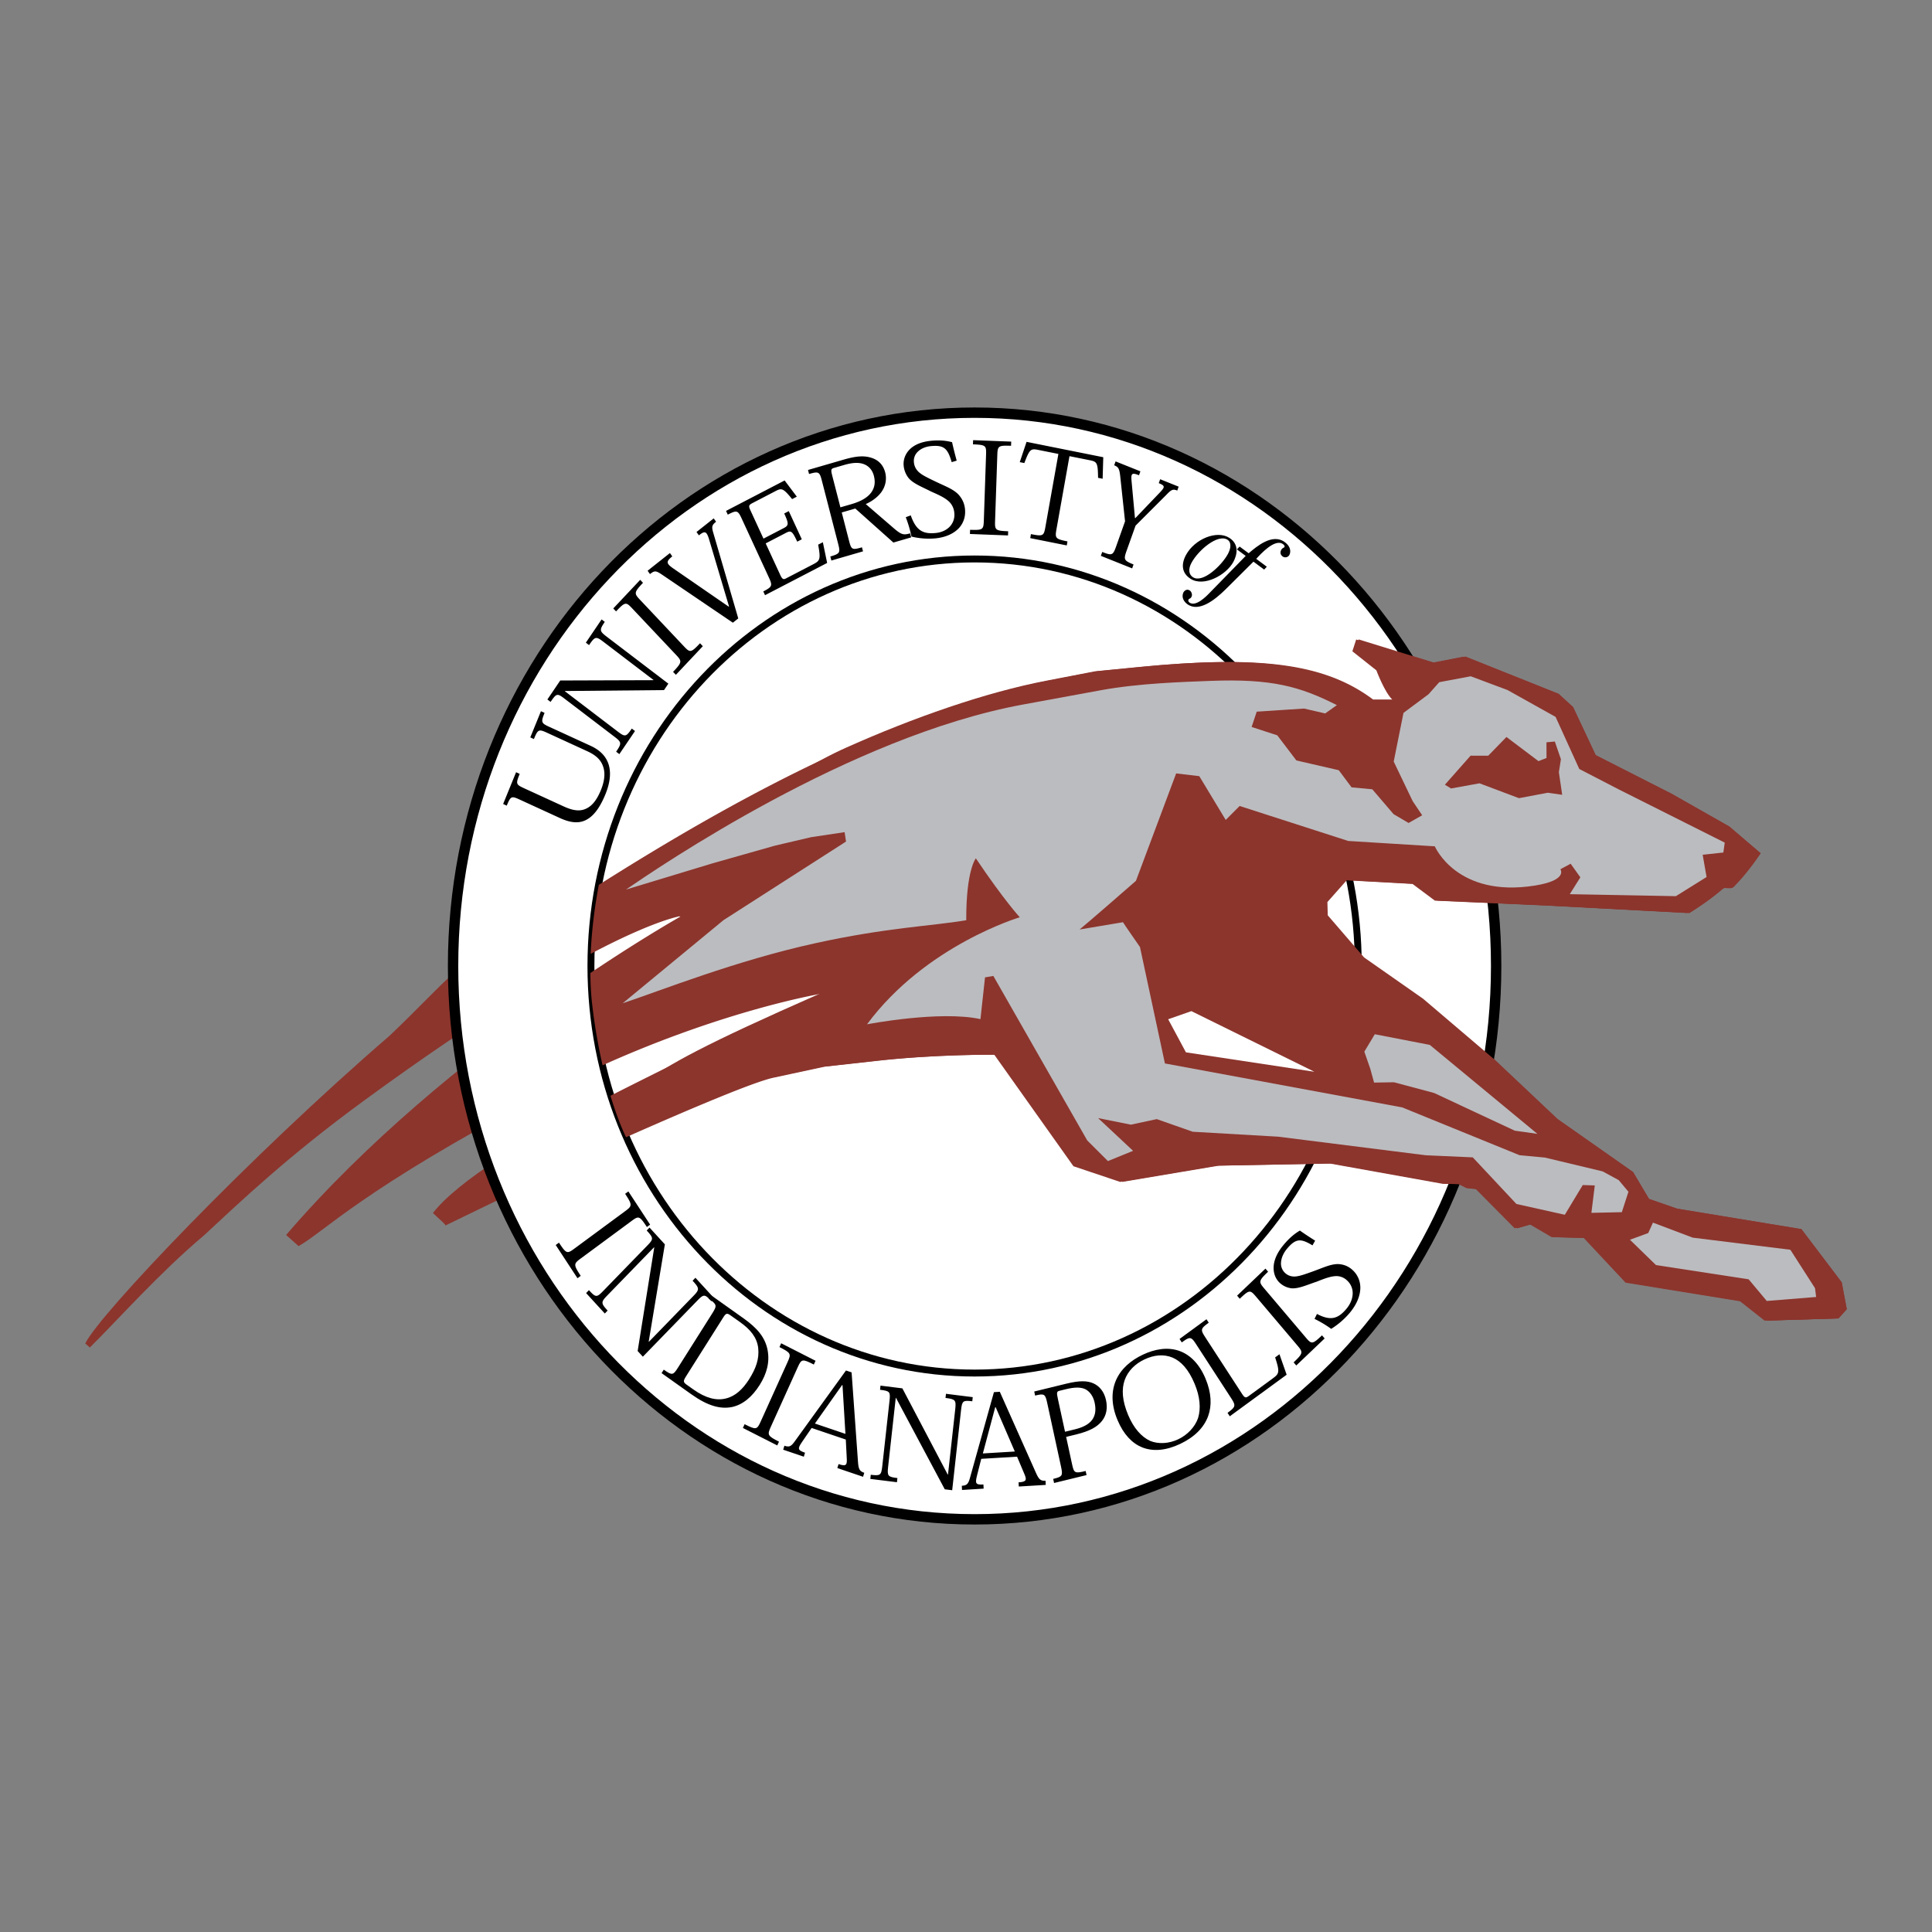 <svg xmlns="http://www.w3.org/2000/svg" width="2500" height="2500" viewBox="0 0 192.756 192.756"><rect x="0" y="0" width="192.756" height="192.756" fill="#808080" stroke="none"/><path fill-rule="evenodd" clip-rule="evenodd" fill="#fff" fill-opacity="0" d="M0 0h192.756v192.756H0V0z"/><path d="M104.643 67.906l4.848-.935 4.311-.423c12.336-1.211 18.555-.229 23.215 3.259l2.154-.001c-.777-.722-1.605-2.935-1.605-2.935l-2.395-1.897.379-1.178 7.543 2.33 3.123-.611 9.287 3.71 1.445 1.322 2.256 4.796 7.578 3.854 5.756 3.268 3.119 2.664s-1.201 1.854-2.676 3.336c-.352.352-.752-.095-1.152.255-1.457 1.264-3.277 2.367-3.277 2.367l-14.125-.748-11.02-.485-2.238-1.669-6.793-.372-1.939 2.19.035 1.319 3.623 4.202 5.889 4.122 7.078 6.027 6.334 5.975 7.537 5.291 1.592 2.68 2.809.973 12.393 2.039 4.023 5.311.504 2.678-.826.922-7.131.215-2.453-1.932-11.416-1.855-4.182-4.467-3.197-.072-2.225-1.303-1.463.42-3.877-3.914-.922-.086-.795-.408-1.594-.033-11.244-2.02-11.307.213-9.625 1.619-4.652-1.566-7.898-11.121s-5.817-.064-11.871.609l-5.298.588-5.108 1.1c-4.64.998-32.739 14.744-32.739 14.744s.495.33-1.239-1.25c4.894-6.311 27.356-16.832 38.846-21.891 0 0-12.783 2.088-28.181 10.209-17.694 9.328-21.455 13.514-24.067 14.986l-1.244-1.113c16.19-18.84 39.466-31.83 39.466-31.83s-7.939 1.032-31.817 18.515c-7.533 5.512-12.289 10.064-15.86 13.371-4.383 3.682-8.599 8.432-11.372 11.172 0 0 0-.002-.457-.404 1.377-2.871 16.304-18.574 30.391-30.727 6.804-6.512 4.542-5.297 15.509-13.053 5.046-3.569 17.35-9.913 30.312-15.694 6.635-2.963 13.79-5.474 19.925-6.658z" fill-rule="evenodd" clip-rule="evenodd" fill="#8c352d"/><path fill-rule="evenodd" clip-rule="evenodd" d="M150.299 73.529l3.195 2.41.803-.315-.006-1.564.836-.079.605 1.764-.203 1.297.33 2.255-1.441-.205-2.869.542-3.944-1.483-2.832.516-.615-.376 2.563-2.898 1.759.005 1.819-1.869z"/><path d="M45.203 96.379c0-30.489 23.296-55.207 52.033-55.207 28.74 0 52.035 24.717 52.035 55.207 0 30.49-23.295 55.205-52.035 55.205-28.737 0-52.033-24.715-52.033-55.205z" fill-rule="evenodd" clip-rule="evenodd" fill="#fff" stroke="#000" stroke-width="1.035" stroke-miterlimit="2.613"/><path d="M54.542 73.09c-.801-.367-.89-.297-1.274.646l-.361-.166 1.064-2.611.361.166c-.375.92-.34 1.021.448 1.382l4.145 1.902c1.041.477 1.6 1.147 1.826 1.957.224.832.092 1.797-.348 2.879-.467 1.143-1.021 1.981-1.685 2.416-.836.566-1.77.452-2.866-.05l-4.029-1.849c-.796-.364-.877-.332-1.264.617l-.361-.166 1.292-3.169.361.165c-.403.991-.377 1.06.43 1.431l3.963 1.818c.915.418 1.669.551 2.36.155.515-.277.964-.844 1.352-1.798.351-.859.443-1.657.233-2.287-.251-.824-.905-1.263-1.624-1.591l-4.023-1.847zM65.18 67.862l.016-.023-5.033-3.836c-.704-.537-.817-.489-1.392.359l-.32-.244 1.57-2.317.319.244c-.537.793-.541.917.163 1.454l6.179 4.71-.434.641-9.875.093-.015.023 5.309 4.047c.704.537.814.495 1.367-.322l.32.244-1.562 2.306-.319-.245c.558-.824.556-.941-.148-1.477l-5.021-3.828c-.708-.539-.793-.514-1.372.339l-.319-.243 1.283-1.894 9.284-.031zM63.063 60.687c-.605-.643-.692-.65-1.6.313l-.278-.295 2.688-2.854.278.296c-.906.962-.9 1.054-.294 1.697l4.384 4.647c.606.643.693.649 1.601-.313l.278.294-2.688 2.855-.279-.295c.907-.963.901-1.055.295-1.698l-4.385-4.647zM70.746 53.81c-.253-.826-.426-.867-1.018-.398l-.236-.335 1.716-1.358.235.334c-.433.343-.453.509-.273 1.125l2.487 8.522-.539.427-6.99-4.742c-.679-.458-.797-.49-1.279-.108l-.236-.335 2.227-1.764.235.334c-.656.52-.587.712.062 1.177l5.566 3.837.032-.026-1.989-6.69zM76.327 59.382l-.173-.375c.891-.463.937-.57.558-1.39l-2.718-5.888c-.378-.819-.489-.846-1.384-.381l-.173-.375 5.845-3.037 1.216 1.616-.469.243c-.921-1.139-1.058-1.109-1.695-.778l-2.258 1.173c-.4.208-.404.297-.178.786l1.274 2.762 1.997-1.037c.523-.272.555-.422.072-1.471l.456-.237 1.298 2.812-.456.237c-.51-1.104-.629-1.138-1.155-.863l-1.992 1.034 1.462 3.166c.207.448.331.45.573.324l2.693-1.399c.689-.358.778-.485.507-1.963l.469-.244.428 2.067-6.197 3.218zM83.055 47.542c-.169-.652-.169-.765.154-.858l1.024-.297c.929-.27 1.543-.25 2-.06.51.207.823.64.952 1.138.155.604.11 1.143-.256 1.661-.359.496-.997.887-1.978 1.172l-1.104.319-.792-3.075zm3.322 2.749c.755-.331 1.334-.837 1.628-1.3a2.324 2.324 0 0 0 .312-1.853c-.192-.743-.662-1.231-1.355-1.456-.776-.252-1.568-.18-2.826.186l-3.52 1.021.104.402c.956-.277 1.049-.224 1.277.663l1.628 6.31c.228.884.172.98-.783 1.257l.104.403 3.157-.916-.104-.403c-.982.285-1.059.242-1.289-.651l-.729-2.826 1.353-.392 3.8 3.393 1.774-.515-.104-.403c-.636.184-.853.153-1.582-.467l-2.845-2.453zM94.95 46.107c-.39-1.326-.725-1.732-2.081-1.598-.585.058-1.054.289-1.355.612a1.271 1.271 0 0 0-.333 1.004c.031.351.176.677.476.965.329.301.802.533 1.646.939 1.057.507 1.754.746 2.3 1.285.354.386.621.855.679 1.512.059.676-.132 1.31-.563 1.809-.482.546-1.275.968-2.408 1.079a7.432 7.432 0 0 1-2.372-.178 12.565 12.565 0 0 0-.57-1.934l.496-.184c.542 1.543 1.246 1.882 2.497 1.759.545-.053 1.035-.269 1.373-.612a1.7 1.7 0 0 0 .477-1.375 1.728 1.728 0 0 0-.486-1.105c-.429-.423-1.049-.701-1.822-1.041-.849-.441-1.773-.78-2.248-1.343a2.353 2.353 0 0 1-.498-1.247c-.05-.572.143-1.168.634-1.647.437-.42 1.112-.732 2.087-.828.816-.08 1.484-.03 2.11.139.111.513.288 1.217.461 1.839l-.5.15zM98.379 45.361c.031-.908-.023-.979-1.305-1.029l.014-.417 3.801.145-.016.417c-1.281-.048-1.34.019-1.371.928l-.223 6.57c-.031.908.023.98 1.305 1.029l-.014.417-3.8-.146.014-.417c1.283.048 1.341-.018 1.373-.928l.222-6.569zM105.406 52.792c-.16.896-.117.982 1.096 1.225l-.07.401-3.645-.729.07-.401c1.215.243 1.283.181 1.443-.716l1.297-7.283-1.988-.398c-.768-.154-.875-.104-1.41 1.308l-.457-.091.678-2.025 7.654 1.534-.064 2.147-.455-.091c-.023-1.54-.105-1.612-.869-1.765l-1.984-.397-1.296 7.281zM111.775 47.604c-.088-.855-.188-1.011-.613-1.181l.139-.39 2.477.992-.139.391c-.73-.293-.812-.169-.742.589l.338 3.678.035.013 2.426-2.536c.537-.569.578-.69-.086-.956l.139-.391 1.846.74-.139.391c-.416-.167-.568-.124-1.094.43l-3.066 3.067-.9 2.524c-.305.858-.262.967.697 1.351l-.137.391-3.123-1.251.137-.39c.969.388 1.07.337 1.377-.523l.9-2.531-.472-4.408zM62.377 120.834c.704-.52.725-.609-.007-1.727l.323-.238 2.17 3.312-.323.238c-.732-1.117-.819-1.127-1.522-.607l-5.087 3.754c-.704.52-.725.607.007 1.725l-.323.238-2.171-3.312.324-.238c.732 1.117.818 1.127 1.522.607l5.087-3.752zM64.722 133.85l.018.02 4.447-4.578c.624-.641.598-.766-.087-1.516l.283-.293 1.874 2.049-.283.291c-.641-.703-.755-.727-1.377-.086l-5.46 5.621-.518-.564 1.655-10.33-.019-.021-4.691 4.832c-.622.639-.603.762.058 1.482l-.282.291-1.863-2.035.282-.293c.667.73.775.748 1.397.107l4.437-4.568c.625-.645.617-.738-.072-1.492l.282-.291 1.531 1.674-1.612 9.7z" fill-rule="evenodd" clip-rule="evenodd"/><path d="M72.17 131.422c.248-.391.363-.438.693-.203l.978.693c1.04.74 1.682 1.533 1.806 2.582.119 1.092-.231 2.043-.909 3.117-.631.998-1.379 1.686-2.3 1.91-.953.25-2.036-.025-3.249-.887l-.683-.484c-.355-.254-.354-.365-.051-.846l3.715-5.882zm-6.165 5.574l2.96 2.105c1.675 1.191 2.919 1.498 4.042 1.283 1.095-.225 2.03-1.008 2.788-2.209.694-1.098 1.037-2.283.773-3.551-.257-1.215-1.014-2.117-2.375-3.086l-3.271-2.326-.22.346c.828.59.852.699.373 1.457l-3.44 5.445c-.479.76-.582.777-1.41.189l-.22.347zM78.577 135.893c.37-.82.348-.908-.81-1.496l.171-.377 3.429 1.744-.17.377c-1.157-.59-1.237-.553-1.607.268l-2.68 5.93c-.371.82-.348.908.81 1.496l-.171.377-3.43-1.744.17-.377c1.157.59 1.236.553 1.607-.268l2.681-5.93zM84.349 143.057l-3.044-1.031 2.708-3.836.045.016.291 4.851zm.036.566l.095 1.838c.045.705-.044.873-.818.611l-.12.398 2.566.869.12-.398c-.458-.154-.58-.334-.63-1.143l-.634-8.875-.56-.189-5.136 7.104c-.361.5-.553.557-1.009.402l-.12.396 2.058.699.12-.398c-.752-.254-.754-.41-.283-1.094l.942-1.375 3.409 1.155zM94.555 147.119l.026.002.723-6.529c.102-.916.008-.996-.97-1.119l.046-.414 2.67.334-.045.414c-.915-.113-1.018-.057-1.119.857L95 148.68l-.74-.092-4.865-9.119-.026-.004-.763 6.891c-.102.914-.013.994.928 1.111l-.045.414-2.657-.33.045-.414c.95.117 1.046.061 1.147-.854l.721-6.518c.101-.916.04-.984-.944-1.107l.046-.414 2.183.273 4.525 8.602zM101.248 144.818l-3.189.193 1.232-4.609.049-.002 1.908 4.418zm.225.516l.709 1.678c.279.643.254.832-.559.883l.023.416 2.689-.162-.023-.418c-.479.029-.654-.092-.973-.826l-3.588-8.045-.586.035-2.399 8.584c-.168.604-.329.729-.807.758l.022.418 2.156-.133-.021-.416c-.787.049-.842-.094-.633-.914l.416-1.643 3.574-.215zM106.346 138.602c.859-.211 1.496-.225 1.967.014.434.236.764.701.9 1.33.166.768.045 1.281-.232 1.688-.369.52-1.035.799-1.752.975l-.971.236-.711-3.273c-.137-.627-.121-.744.148-.811l.651-.159zm-.485 7.736c.193.893.137.99-.783 1.213l.086.408 3.242-.791-.09-.408c-1.094.27-1.166.209-1.359-.689l-.588-2.713.982-.238c1.426-.35 2.131-.773 2.592-1.35.451-.57.578-1.279.402-2.088-.176-.814-.635-1.377-1.234-1.654-.602-.275-1.361-.312-2.719.02l-3.207.783.088.406c.92-.225 1.012-.164 1.205.727l1.383 6.374zM114.195 135.625c.943-.447 1.912-.541 2.787-.178.84.357 1.594 1.154 2.201 2.602.539 1.283.648 2.473.344 3.445-.305.869-1.043 1.664-1.979 2.105-.938.445-1.986.496-2.801.158-.885-.408-1.648-1.291-2.188-2.574-.609-1.447-.666-2.572-.357-3.475.332-.934 1.045-1.637 1.979-2.078l.014-.005zm3.559 8.43c1.416-.672 2.361-1.615 2.785-2.775.381-1.055.33-2.318-.27-3.748-.609-1.449-1.529-2.383-2.652-2.768-1.172-.391-2.428-.16-3.602.395-1.18.559-2.182 1.398-2.688 2.584-.482 1.143-.441 2.494.17 3.941.6 1.43 1.455 2.312 2.449 2.717 1.096.439 2.389.324 3.795-.34l.013-.006z" fill-rule="evenodd" clip-rule="evenodd"/><path d="M128.369 137.156l-5.674 4.148-.225-.344c.82-.6.85-.713.348-1.486l-3.492-5.377c-.488-.75-.602-.762-1.418-.164l-.225-.344 2.688-1.967.225.344c-.826.604-.836.697-.342 1.459l3.646 5.613c.291.449.387.459.705.229l2.387-1.748c.635-.463.711-.615.229-2.09l.432-.314.716 2.041zM125.303 129.355c-.574-.676-.658-.688-1.613.223l-.264-.311 2.83-2.697.262.311c-.953.91-.953 1.002-.379 1.678l4.143 4.891c.572.676.658.688 1.613-.221l.264.309-2.83 2.697-.264-.309c.955-.91.953-1.004.381-1.68l-4.143-4.891zM130.947 124.25c-1.139-.684-1.646-.736-2.549.346-.389.469-.582.977-.594 1.43a1.27 1.27 0 0 0 .406.975c.248.234.566.367.969.359.434-.021.93-.195 1.807-.51 1.098-.398 1.76-.729 2.506-.734.508.025 1.004.174 1.471.611.479.449.748 1.051.758 1.727 0 .748-.307 1.631-1.062 2.535a7.92 7.92 0 0 1-1.844 1.592 11.292 11.292 0 0 0-1.664-.996l.244-.492c1.391.73 2.121.467 2.955-.531.361-.436.582-.949.605-1.443a1.7 1.7 0 0 0-.539-1.35 1.548 1.548 0 0 0-1.066-.453c-.586.006-1.219.252-2.002.564-.904.295-1.797.719-2.506.652a2.1 2.1 0 0 1-1.168-.547c-.404-.381-.648-.955-.6-1.662.047-.623.338-1.342.988-2.119.543-.65 1.062-1.1 1.629-1.43.41.293.994.678 1.521 1.006l-.265.47z" fill-rule="evenodd" clip-rule="evenodd"/><path d="M58.958 96.379c0-22.43 17.137-40.611 38.278-40.611 21.143 0 38.279 18.181 38.279 40.611 0 22.428-17.137 40.611-38.279 40.611-21.14 0-38.278-18.183-38.278-40.611z" fill="none" stroke="#000" stroke-width=".69" stroke-miterlimit="2.613"/><path d="M104.398 67.913l4.85-.936 4.309-.422c12.354-1.213 18.555-.23 23.213 3.257h2.154c-.777-.722-1.605-2.935-1.605-2.935l-2.393-1.897.381-1.176 7.543 2.327 3.119-.61 9.289 3.711 1.443 1.322 2.258 4.794 7.576 3.855 5.758 3.268 3.119 2.664s-1.201 1.855-2.678 3.335c-.348.351-.75-.092-1.152.253-1.455 1.265-3.277 2.368-3.277 2.368l-14.125-.747-11.02-.486-2.236-1.669-6.793-.373-1.939 2.192.035 1.318 3.623 4.2 5.889 4.124 7.078 6.027 6.336 5.975 7.535 5.289 1.594 2.68 2.809.971 12.391 2.043 4.025 5.309.5 2.68-.824.918-7.129.219-2.453-1.934-11.416-1.854-4.186-4.471-3.193-.072-2.227-1.303-1.463.42-3.875-3.912-.922-.086-.799-.406-1.592-.035-11.242-2.021-11.309.215-9.623 1.617-4.654-1.562-7.896-11.123s-5.821-.062-11.872.607l-5.299.592-5.107 1.098c-4.641.998-11.842 3.686-11.842 3.686s-.337-1.453-1.194-2.945c2.801-2.098 6.416-4.078 17.904-9.135l-14.025-7.749s3.743-11.038 16.704-16.82c6.636-2.961 13.791-5.474 19.925-6.655z" fill-rule="evenodd" clip-rule="evenodd" fill="#8c352d"/><path d="M183.748 127.939l-4.023-5.311-12.393-2.039-2.809-.973-1.592-2.68-7.537-5.291-6.334-5.975-7.078-6.027-5.889-4.122-3.623-4.202-.035-1.319 1.939-2.19 6.793.372 2.238 1.669 11.02.485 14.125.748s1.82-1.104 3.277-2.367c.4-.35.801.097 1.152-.255 1.475-1.481 2.676-3.336 2.676-3.336l-3.119-2.664-5.756-3.268-7.578-3.854-2.256-4.796-1.445-1.322-9.287-3.71-3.123.611-7.543-2.33-.379 1.178 2.395 1.897s.828 2.213 1.605 2.935l-2.154.001c-4.66-3.489-10.867-4.472-23.215-3.259l-4.311.423-4.848.935c-6.135 1.184-13.29 3.695-19.926 6.656-9.834 4.386-18.894 9.883-24.972 13.721-.331 1.759-.699 4.221-.812 6.885 6.533-3.454 9.078-3.787 9.078-3.787s-3.673 2.052-9.108 5.699c.009 1.043.06 2.098.181 3.135a56.963 56.963 0 0 0 1.036 6.074c12.447-5.604 21.917-7.16 21.917-7.16-5.279 2.324-13.504 6.334-21.126 10.197.517 1.719 1.056 3.102 1.551 4.139 6.552-2.9 12.76-5.521 14.707-5.939l5.108-1.1 5.298-.588c6.054-.674 11.871-.609 11.871-.609l7.898 11.121 4.652 1.566 9.625-1.619 11.307-.213 11.244 2.02 1.594.033.795.408.922.086 3.877 3.914 1.463-.42 2.225 1.303 3.197.072 4.182 4.467 11.416 1.855 2.453 1.932 7.131-.215.826-.922-.503-2.675z" fill-rule="evenodd" clip-rule="evenodd" fill="#8c352d"/><path d="M102.088 70.286l7.727-1.419c3.854-.709 8.268-.828 10.914-.933 6.158-.24 8.965.553 12.652 2.417l-1.168.828-2.113-.487-4.717.311-.508 1.527 2.561.833 1.904 2.507 4.23.974 1.275 1.709 2.07.195 2.121 2.479 1.498.881 1.357-.768-.945-1.406-1.895-3.953.975-4.855 2.5-1.862 1.068-1.202 3.143-.589 3.664 1.37 4.801 2.681 2.363 5.197 3.973 2.056 10.539 5.291-.137.987-2.064.226.389 2.22-3.062 1.91-10.584-.199 1.053-1.68-.967-1.358-1.023.55s.785 1.095-2.535 1.628c-7.807 1.25-9.996-3.914-9.996-3.914l-8.639-.535-10.832-3.49-1.389 1.393-2.637-4.368-2.309-.273-4.012 10.718c-4.863 4.246-5.623 4.853-5.623 4.853l4.33-.726c.041.099 1.695 2.472 1.695 2.472l2.49 11.618 23.672 4.385 11.709 4.77 2.531.236 5.762 1.379 1.604.873.967 1.16-.658 2.035-3.037.068.338-2.736-1.201-.037-1.789 2.963-4.828-1.074-4.357-4.652-2.961-.133-1.721-.076-14.734-1.855-8.52-.492s-3.568-1.254-3.592-1.26l-2.58.553-3.273-.654 3.492 3.264-2.512 1.023-2.064-2.061-9.367-16.41-.83.143-.455 4.166c-4.042-.887-11.317.516-11.317.516 5.849-7.898 15.241-10.679 15.241-10.679s-1.531-1.643-4.385-5.879c0 0-.977 1.173-.957 6.175-3.539.594-7.886.722-15.017 2.284-7.987 1.748-15.459 4.738-19.261 6.001l10.056-8.291 12.227-7.843-.141-.938-3.333.499-3.615.847-6.254 1.772-8.612 2.611c3.162-2.149 22.272-15.282 39.635-18.467z" fill-rule="evenodd" clip-rule="evenodd" fill="#bbbcbf"/><path fill-rule="evenodd" clip-rule="evenodd" fill="#bbbcbf" d="M137.164 103.186l5.488 1.064 10.731 8.875-2.252-.316-8.047-3.76-4.014-1.072-1.978.033-.379-1.379-.594-1.707 1.045-1.738zM164.916 121.982l3.965 1.498 9.744 1.209 2.461 3.836.109.875-4.925.397-1.807-2.16-9.246-1.42-2.598-2.528 1.828-.669.469-1.038z"/><path fill-rule="evenodd" clip-rule="evenodd" fill="#8c352d" d="M150.299 73.529l3.195 2.41.803-.315-.006-1.564.836-.079.605 1.764-.203 1.297.33 2.255-1.441-.205-2.869.542-3.944-1.483-2.832.516-.615-.376 2.563-2.898 1.759.005 1.819-1.869z"/><path fill-rule="evenodd" clip-rule="evenodd" fill="#fff" d="M118.865 100.881l12.272 6.049-12.817-1.938-1.771-3.301 2.316-.81z"/><path d="M122.467 53.849c.412.262.346.856.045 1.417-.625 1.153-2.51 2.95-3.49 2.326-.432-.274-.48-.826-.148-1.44.687-1.271 2.63-2.916 3.593-2.303zm.181-.188c-1.256-.799-3.467.125-4.322 1.709-.484.894-.453 1.798.459 2.378 1.318.837 3.551-.363 4.268-1.688.385-.712.595-1.765-.405-2.399z" fill-rule="evenodd" clip-rule="evenodd"/><path d="M123.678 54.532l.9.668c.809-.688 2.375-2.026 3.607-1.11.705.522.568 1.103.438 1.309s-.438.282-.662.114c-.312-.232-.197-.554-.123-.667.143-.227.24-.154.311-.268.053-.083-.018-.196-.146-.291-.801-.595-2.25 1.011-2.67 1.471l1.057.785-.268.285-1.066-.791-2.793 2.776c-1.068 1.055-2.666 2.308-3.811 1.458-.305-.225-.621-.657-.379-1.175.018-.031.266-.423.633-.182.143.092.312.414.148.672-.109.176-.199.11-.27.223-.053.083-.035.216.082.303.625.465 1.676-.604 2.014-.958l3.602-3.691-.882-.653.278-.278z" fill-rule="evenodd" clip-rule="evenodd"/></svg>
